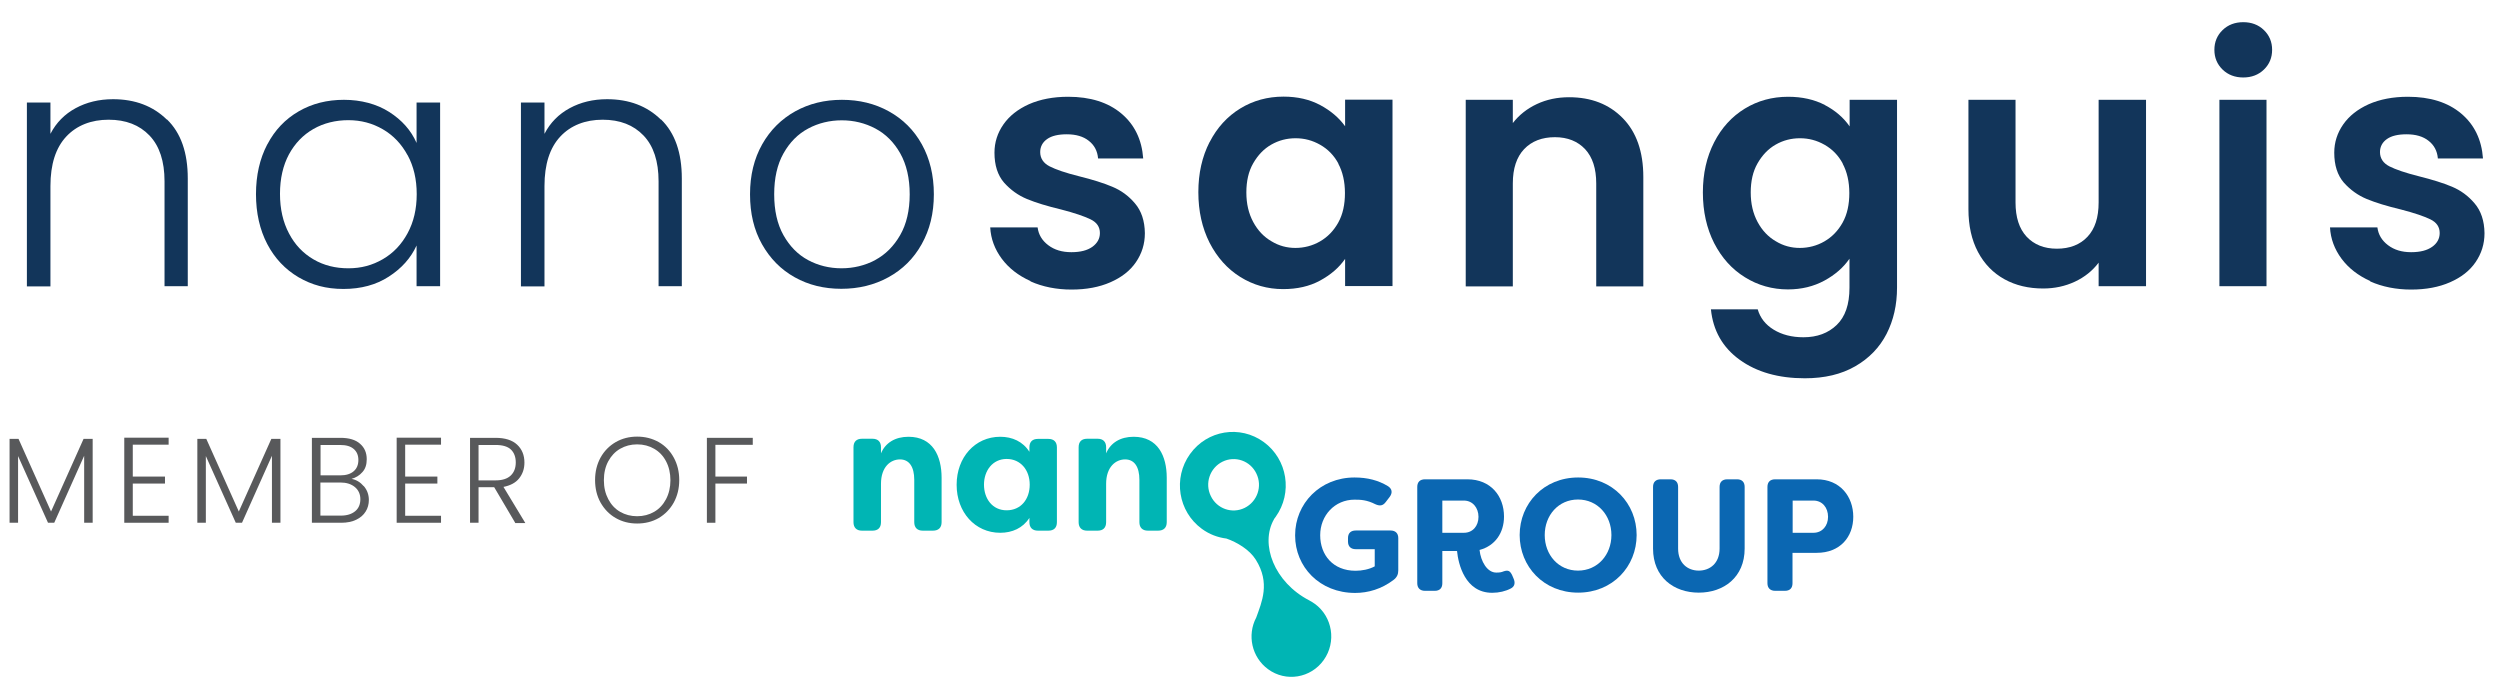 <?xml version="1.0" encoding="UTF-8"?>
<svg id="Layer_1" data-name="Layer 1" xmlns="http://www.w3.org/2000/svg" viewBox="0 0 164.56 44.56">
  <defs>
    <style>
      .cls-1 {
        fill: #00b5b4;
      }

      .cls-2 {
        fill: #12355a;
      }

      .cls-3 {
        fill: #0b67b2;
      }

      .cls-4 {
        fill: #58595b;
      }
    </style>
  </defs>
  <g>
    <g>
      <path class="cls-1" d="M86.55,39.75c-.12-.09-.25-.16-.37-.23,0,0,0,0,0,0-2.3-1.19-3.26-3.7-2.32-5.34,0,0,0,0,0-.01.04-.05.08-.1.11-.15,1.13-1.58.78-3.78-.78-4.92-1.56-1.14-3.73-.79-4.86.79-1.13,1.58-.78,3.78.78,4.92.49.36,1.05.57,1.62.64.69.24,1.52.73,1.93,1.39.97,1.54.39,2.8.03,3.81-.61,1.15-.3,2.61.78,3.4,1.17.86,2.81.59,3.66-.6s.59-2.85-.59-3.71M81.93,33.43c-.83.41-1.83.06-2.23-.78-.41-.84-.06-1.85.77-2.26.83-.41,1.83-.06,2.23.78.41.84.06,1.85-.77,2.26Z"/>
      <path class="cls-1" d="M56.18,34.36v-4.92c0-.37.2-.56.56-.56h.69c.36,0,.56.2.56.56v.4c.29-.69.93-1.09,1.81-1.09,1.6,0,2.18,1.27,2.18,2.7v2.92c0,.37-.21.56-.57.56h-.67c-.36,0-.56-.2-.56-.56v-2.79c0-.85-.33-1.34-.94-1.34s-1.25.48-1.25,1.61v2.52c0,.37-.2.56-.56.56h-.69c-.36,0-.56-.2-.56-.56"/>
      <path class="cls-1" d="M62.97,31.9c0-1.78,1.2-3.15,2.87-3.15.79,0,1.49.31,1.92.99v-.29c0-.37.2-.56.56-.56h.69c.36,0,.56.2.56.56v4.92c0,.37-.2.56-.56.56h-.69c-.36,0-.56-.2-.56-.56v-.28c-.43.67-1.13.98-1.92.98-1.67,0-2.87-1.37-2.87-3.15ZM67.78,31.9c0-.96-.6-1.69-1.52-1.69s-1.49.77-1.49,1.69.55,1.69,1.49,1.69,1.52-.73,1.52-1.69Z"/>
      <path class="cls-1" d="M71,34.36v-4.92c0-.37.2-.56.56-.56h.69c.36,0,.56.2.56.56v.4c.29-.69.93-1.09,1.81-1.09,1.6,0,2.18,1.27,2.18,2.7v2.92c0,.37-.21.56-.57.56h-.67c-.36,0-.56-.2-.56-.56v-2.79c0-.85-.33-1.34-.94-1.34s-1.25.48-1.25,1.61v2.52c0,.37-.2.56-.56.56h-.69c-.36,0-.56-.2-.56-.56"/>
      <path class="cls-3" d="M85.25,35.23c0-2.08,1.64-3.8,3.91-3.8.86,0,1.57.19,2.2.57.28.18.31.44.12.7l-.26.34c-.19.26-.4.28-.69.15-.55-.28-.95-.3-1.37-.3-1.3,0-2.26,1.04-2.26,2.34s.84,2.34,2.33,2.34c.42,0,.89-.09,1.26-.29v-1.13h-1.25c-.32,0-.51-.18-.51-.5v-.23c0-.33.19-.5.51-.5h2.29c.32,0,.51.18.51.5v2.12c0,.26-.08.46-.32.64-.78.59-1.66.85-2.52.85-2.34,0-3.95-1.72-3.95-3.78Z"/>
      <path class="cls-3" d="M95.9,36.27h-.96v2.12c0,.33-.18.5-.5.5h-.64c-.32,0-.51-.18-.51-.5v-6.34c0-.33.19-.5.51-.5h2.79c1.54,0,2.41,1.11,2.41,2.45,0,1.08-.59,1.93-1.61,2.2.08.75.5,1.49,1.1,1.49.22,0,.34-.02.48-.08.3-.1.42-.04.56.24l.09.21c.13.28.1.53-.16.67-.36.19-.79.29-1.24.29-1.79,0-2.23-1.91-2.31-2.74M96.36,35.07c.59,0,.96-.46.96-1.05s-.38-1.07-.96-1.07h-1.42v2.12h1.42Z"/>
      <path class="cls-3" d="M100.03,35.22c0-2.07,1.58-3.79,3.85-3.79s3.85,1.72,3.85,3.79-1.58,3.79-3.85,3.79-3.85-1.72-3.85-3.79ZM106.07,35.22c0-1.3-.91-2.34-2.2-2.34s-2.19,1.04-2.19,2.34.9,2.34,2.19,2.34,2.2-1.04,2.2-2.34Z"/>
      <path class="cls-3" d="M108.81,36.11v-4.06c0-.33.19-.5.51-.5h.64c.32,0,.5.18.5.5v4.06c0,.96.62,1.45,1.36,1.45s1.37-.49,1.37-1.45v-4.06c0-.33.19-.5.51-.5h.64c.32,0,.5.18.5.5v4.06c0,1.89-1.38,2.9-3.02,2.9s-3.01-1.01-3.01-2.9"/>
      <path class="cls-3" d="M121.99,34.01c0,1.33-.86,2.38-2.41,2.38h-1.59v2c0,.33-.18.5-.5.5h-.64c-.32,0-.51-.18-.51-.5v-6.34c0-.33.19-.5.51-.5h2.73c1.55,0,2.41,1.14,2.41,2.47ZM120.33,34.02c0-.61-.38-1.07-.96-1.07h-1.37v2.12h1.37c.58,0,.96-.46.96-1.05"/>
    </g>
    <g>
      <path class="cls-4" d="M6.1,28.89v5.52h-.56v-4.41l-1.97,4.41h-.41l-1.97-4.39v4.39h-.56v-5.52h.59l2.14,4.78,2.14-4.78h.6Z"/>
      <path class="cls-4" d="M8.74,29.28v2.09h2.12v.46h-2.12v2.12h2.36v.46h-2.92v-5.6h2.92v.46h-2.36Z"/>
      <path class="cls-4" d="M18.46,28.89v5.52h-.56v-4.41l-1.97,4.41h-.41l-1.97-4.39v4.39h-.56v-5.52h.59l2.14,4.78,2.14-4.78h.6Z"/>
      <path class="cls-4" d="M23.95,32c.22.26.33.57.33.91,0,.28-.07.54-.21.76-.14.23-.35.41-.62.54-.27.13-.6.2-.98.2h-1.94v-5.59h1.88c.57,0,1,.13,1.29.39.3.26.44.6.44,1.02,0,.35-.09.63-.28.84-.19.22-.43.37-.72.45.31.06.58.22.8.48ZM21.1,31.29h1.3c.38,0,.67-.09.88-.27s.31-.43.31-.74-.1-.55-.31-.73c-.21-.18-.5-.26-.9-.26h-1.28v2ZM23.38,33.65c.23-.19.34-.46.34-.79s-.12-.6-.36-.8c-.24-.2-.56-.3-.96-.3h-1.31v2.18h1.34c.41,0,.72-.1.95-.29Z"/>
      <path class="cls-4" d="M26.67,29.28v2.09h2.12v.46h-2.12v2.12h2.36v.46h-2.92v-5.6h2.92v.46h-2.36Z"/>
      <path class="cls-4" d="M33.91,34.41l-1.38-2.34h-1.03v2.34h-.56v-5.59h1.68c.62,0,1.1.15,1.42.45.32.3.48.69.48,1.18,0,.41-.12.75-.35,1.04s-.58.47-1.03.56l1.44,2.38h-.67ZM31.5,31.62h1.13c.44,0,.77-.11.99-.32.22-.21.33-.5.33-.86s-.11-.65-.32-.85c-.21-.2-.55-.3-1.01-.3h-1.12v2.33Z"/>
      <path class="cls-4" d="M40.53,34.1c-.42-.24-.75-.58-1-1.02-.24-.43-.36-.93-.36-1.48s.12-1.04.36-1.48c.24-.43.57-.77,1-1.02.42-.24.89-.36,1.41-.36s.99.12,1.42.36c.42.24.75.58.99,1.02.24.44.36.93.36,1.48s-.12,1.04-.36,1.48c-.24.43-.57.77-.99,1.02-.42.24-.89.36-1.42.36s-.99-.12-1.41-.36ZM43.06,33.69c.33-.19.59-.47.78-.83.19-.36.29-.78.29-1.25s-.1-.89-.29-1.25c-.19-.36-.45-.63-.78-.82-.33-.19-.7-.29-1.12-.29s-.79.1-1.12.29c-.33.19-.59.47-.78.82s-.29.77-.29,1.25.1.89.29,1.25c.19.36.45.64.78.83.33.19.7.29,1.12.29s.79-.1,1.12-.29Z"/>
      <path class="cls-4" d="M49.55,28.82v.46h-2.46v2.09h2.08v.46h-2.08v2.58h-.56v-5.59h3.02Z"/>
    </g>
  </g>
  <g>
    <path class="cls-2" d="M10.99,7.86c.92.89,1.37,2.19,1.37,3.89v7.09h-1.53v-6.91c0-1.31-.33-2.32-.99-3.01s-1.55-1.04-2.69-1.04-2.1.37-2.79,1.11-1.04,1.82-1.04,3.26v6.6h-1.55V6.75h1.55v2.06c.38-.74.94-1.3,1.66-1.69.72-.39,1.54-.59,2.46-.59,1.45,0,2.63.45,3.54,1.34Z"/>
    <path class="cls-2" d="M17.6,9.5c.49-.94,1.18-1.66,2.06-2.17s1.87-.76,2.98-.76,2.15.27,2.98.8c.83.53,1.44,1.21,1.8,2.04v-2.66h1.55v12.09h-1.55v-2.68c-.38.83-.99,1.51-1.83,2.05-.83.54-1.83.81-2.98.81s-2.08-.26-2.96-.77c-.88-.52-1.57-1.25-2.06-2.19s-.74-2.04-.74-3.28.25-2.33.74-3.27ZM26.83,10.22c-.4-.74-.94-1.31-1.63-1.71-.69-.4-1.44-.6-2.27-.6s-1.62.19-2.3.58-1.21.94-1.61,1.67c-.39.73-.59,1.6-.59,2.6s.2,1.86.59,2.6c.39.75.93,1.31,1.61,1.71s1.45.59,2.3.59,1.58-.2,2.27-.6c.69-.4,1.23-.97,1.63-1.71s.6-1.59.6-2.57-.2-1.83-.6-2.57Z"/>
    <path class="cls-2" d="M43.51,7.86c.92.89,1.37,2.19,1.37,3.89v7.09h-1.53v-6.91c0-1.31-.33-2.32-.99-3.01s-1.55-1.04-2.69-1.04-2.1.37-2.79,1.11c-.69.74-1.04,1.82-1.04,3.26v6.6h-1.55V6.75h1.55v2.06c.38-.74.94-1.3,1.66-1.69.72-.39,1.54-.59,2.46-.59,1.45,0,2.63.45,3.54,1.34Z"/>
    <path class="cls-2" d="M52.31,18.25c-.91-.51-1.62-1.23-2.15-2.17s-.79-2.03-.79-3.29.27-2.35.8-3.29c.53-.94,1.26-1.66,2.17-2.17.92-.51,1.94-.76,3.08-.76s2.17.25,3.09.76c.92.51,1.65,1.23,2.17,2.17.52.94.79,2.03.79,3.29s-.27,2.33-.8,3.28-1.26,1.67-2.19,2.18c-.93.51-1.96.76-3.1.76s-2.16-.25-3.07-.76ZM57.6,17.12c.68-.36,1.23-.91,1.65-1.64.42-.73.63-1.63.63-2.69s-.21-1.96-.62-2.69c-.41-.73-.96-1.28-1.64-1.64s-1.42-.54-2.21-.54-1.54.18-2.21.54c-.68.36-1.22.91-1.63,1.64-.41.73-.61,1.63-.61,2.69s.2,1.96.61,2.69c.41.73.95,1.28,1.62,1.64.67.36,1.41.54,2.2.54s1.54-.18,2.22-.54Z"/>
    <path class="cls-2" d="M67.83,18.5c-.8-.36-1.43-.85-1.89-1.47-.46-.62-.72-1.31-.76-2.06h3.12c.06.47.29.86.7,1.17.41.31.91.46,1.52.46s1.05-.12,1.38-.35c.33-.24.5-.54.5-.91,0-.4-.2-.7-.61-.9-.41-.2-1.05-.42-1.94-.65-.92-.22-1.67-.45-2.25-.69-.58-.24-1.08-.6-1.51-1.08-.42-.49-.63-1.14-.63-1.97,0-.68.2-1.3.59-1.86.39-.56.95-1,1.68-1.33.73-.32,1.59-.49,2.58-.49,1.46,0,2.63.37,3.5,1.1.87.73,1.35,1.72,1.44,2.96h-2.97c-.04-.49-.25-.88-.61-1.16-.36-.29-.85-.43-1.45-.43-.56,0-.99.1-1.29.31-.3.21-.46.5-.46.86,0,.41.21.73.62.94.41.21,1.05.43,1.93.65.89.22,1.62.45,2.19.69.58.24,1.08.6,1.5,1.1.42.49.64,1.15.65,1.96,0,.71-.2,1.34-.59,1.91s-.95,1-1.68,1.32-1.58.48-2.56.48-1.9-.18-2.7-.54Z"/>
    <path class="cls-2" d="M79.62,9.36c.49-.96,1.17-1.7,2.02-2.22.85-.52,1.8-.78,2.85-.78.92,0,1.72.19,2.4.55.69.37,1.24.83,1.65,1.4v-1.75h3.12v12.27h-3.12v-1.79c-.4.58-.95,1.05-1.65,1.43-.7.38-1.51.56-2.43.56-1.03,0-1.97-.27-2.82-.8-.85-.53-1.52-1.28-2.02-2.25-.49-.97-.74-2.08-.74-3.33s.25-2.34.74-3.3ZM88.1,10.77c-.29-.54-.69-.95-1.2-1.24s-1.04-.43-1.62-.43-1.11.14-1.6.42c-.49.28-.88.69-1.19,1.23s-.45,1.18-.45,1.92.15,1.38.45,1.94.7.98,1.2,1.27c.49.3,1.02.44,1.58.44s1.12-.14,1.62-.43.9-.7,1.2-1.24.44-1.19.44-1.94-.15-1.4-.44-1.94Z"/>
    <path class="cls-2" d="M106.82,7.78c.9.92,1.35,2.21,1.35,3.87v7.2h-3.1v-6.78c0-.97-.24-1.72-.73-2.25-.49-.52-1.15-.79-1.99-.79s-1.53.26-2.03.79c-.49.52-.74,1.27-.74,2.25v6.78h-3.1V6.57h3.1v1.53c.41-.53.94-.95,1.58-1.25s1.35-.45,2.12-.45c1.46,0,2.64.46,3.54,1.38Z"/>
    <path class="cls-2" d="M120.11,6.91c.69.36,1.24.83,1.64,1.41v-1.75h3.12v12.36c0,1.14-.23,2.15-.69,3.05-.46.89-1.14,1.6-2.06,2.13s-2.02.79-3.32.79c-1.74,0-3.17-.41-4.29-1.22-1.12-.81-1.75-1.92-1.89-3.32h3.08c.16.56.51,1.01,1.05,1.34s1.19.5,1.96.5c.9,0,1.63-.27,2.19-.81s.84-1.35.84-2.45v-1.91c-.4.58-.95,1.06-1.65,1.44s-1.5.58-2.4.58c-1.03,0-1.98-.27-2.83-.8-.86-.53-1.53-1.28-2.03-2.25-.49-.97-.74-2.08-.74-3.33s.25-2.34.74-3.3,1.17-1.7,2.02-2.22c.85-.52,1.8-.78,2.85-.78.92,0,1.72.18,2.42.54ZM121.3,10.77c-.29-.54-.69-.95-1.2-1.24s-1.04-.43-1.62-.43-1.11.14-1.6.42c-.49.28-.88.69-1.19,1.23s-.45,1.18-.45,1.92.15,1.38.45,1.94.7.98,1.2,1.27c.49.3,1.02.44,1.58.44s1.12-.14,1.62-.43.9-.7,1.2-1.24.44-1.19.44-1.94-.15-1.4-.44-1.94Z"/>
    <path class="cls-2" d="M141.26,6.57v12.27h-3.12v-1.55c-.4.53-.92.95-1.56,1.25s-1.34.45-2.09.45c-.96,0-1.81-.2-2.55-.61s-1.32-1-1.74-1.79c-.42-.79-.63-1.73-.63-2.82v-7.2h3.1v6.76c0,.97.24,1.72.73,2.25.49.52,1.15.79,1.99.79s1.53-.26,2.02-.79c.49-.52.73-1.27.73-2.25v-6.76h3.12Z"/>
    <path class="cls-2" d="M146.3,4.58c-.36-.35-.54-.78-.54-1.3s.18-.95.54-1.3c.36-.35.82-.52,1.36-.52s1,.17,1.36.52c.36.35.54.78.54,1.3s-.18.95-.54,1.3c-.36.35-.82.52-1.36.52s-1-.17-1.36-.52ZM149.19,6.57v12.27h-3.1V6.57h3.1Z"/>
    <path class="cls-2" d="M156.02,18.5c-.8-.36-1.43-.85-1.89-1.47s-.72-1.31-.76-2.06h3.12c.06.47.29.86.7,1.17.41.31.91.46,1.52.46s1.05-.12,1.38-.35.5-.54.5-.91c0-.4-.2-.7-.61-.9-.41-.2-1.05-.42-1.94-.65-.92-.22-1.67-.45-2.25-.69-.58-.24-1.08-.6-1.51-1.08-.42-.49-.63-1.14-.63-1.97,0-.68.2-1.3.59-1.86.39-.56.95-1,1.68-1.33.73-.32,1.59-.49,2.58-.49,1.46,0,2.63.37,3.5,1.1.87.73,1.35,1.72,1.44,2.96h-2.97c-.04-.49-.25-.88-.61-1.16-.36-.29-.85-.43-1.45-.43-.56,0-.99.1-1.29.31s-.46.5-.46.86c0,.41.21.73.62.94.41.21,1.06.43,1.93.65.88.22,1.62.45,2.19.69.57.24,1.07.6,1.49,1.1.42.49.64,1.15.65,1.96,0,.71-.2,1.34-.59,1.91s-.95,1-1.68,1.32-1.58.48-2.56.48-1.9-.18-2.7-.54Z"/>
  </g>
</svg>